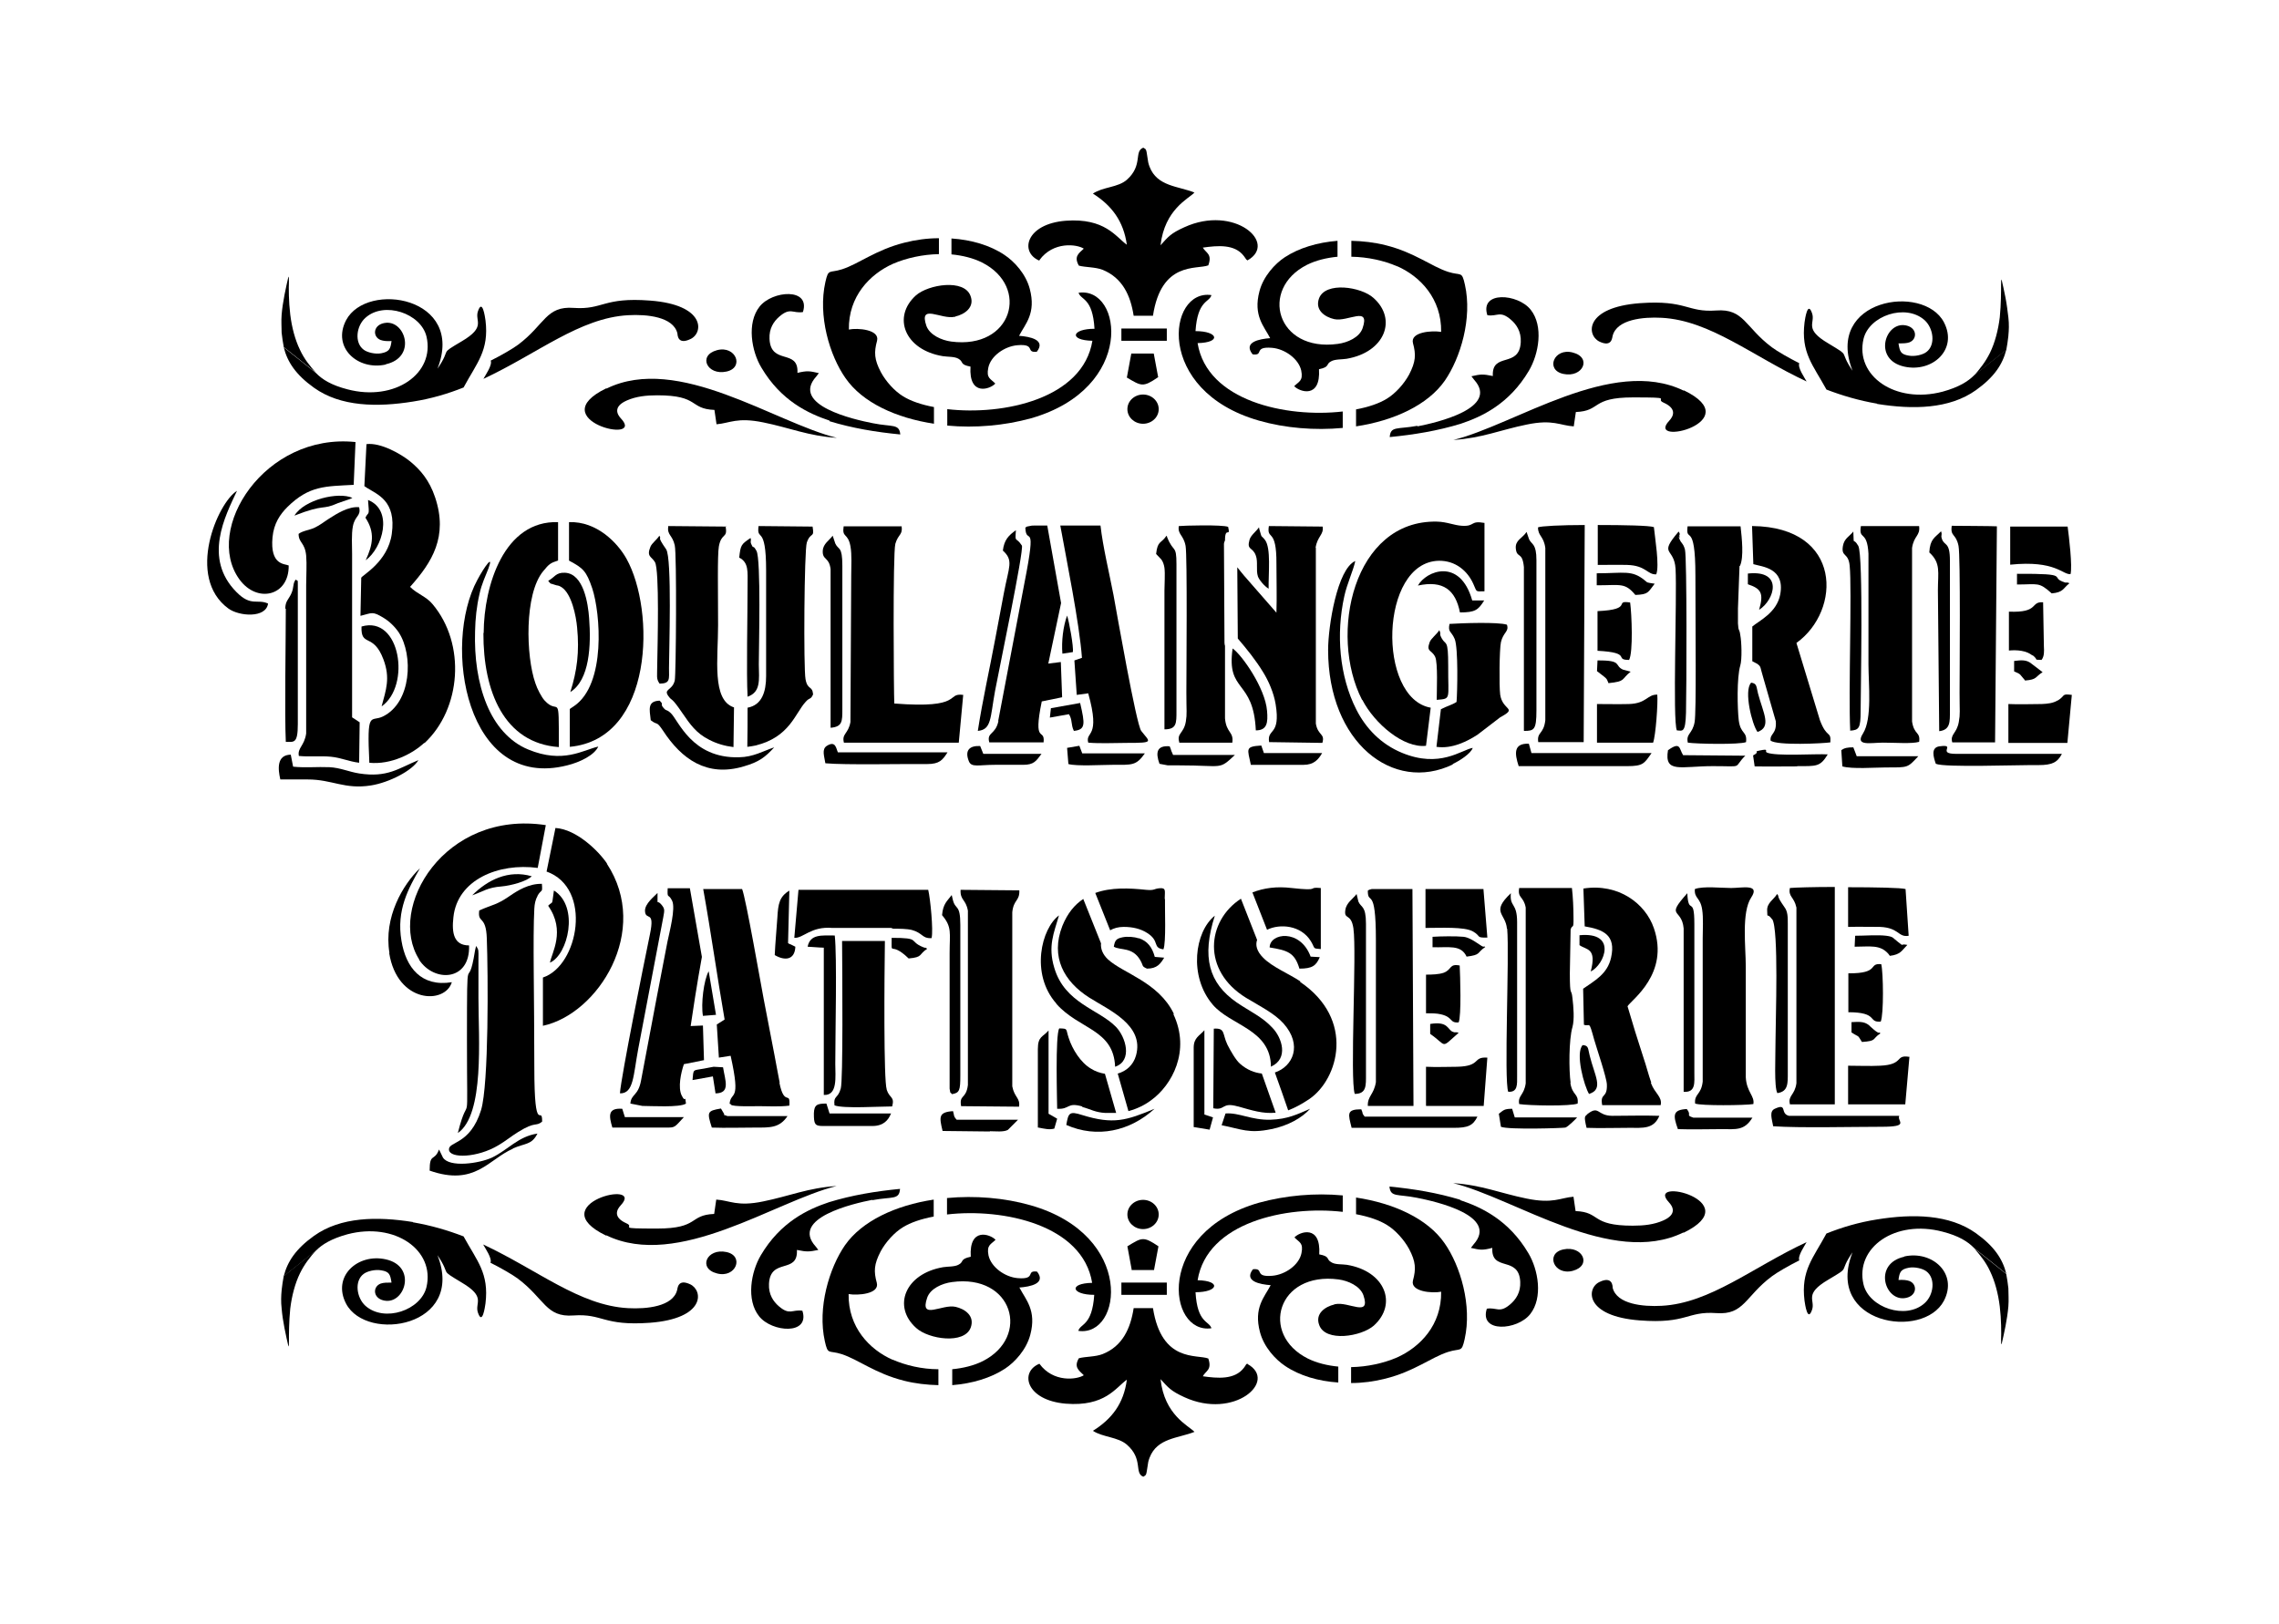 <?xml version="1.0" encoding="iso-8859-1"?>
<!-- Generator: Adobe Illustrator 28.5.0, SVG Export Plug-In . SVG Version: 9.03 Build 54727)  -->
<svg version="1.1" id="Livello_1" xmlns="http://www.w3.org/2000/svg" xmlns:xlink="http://www.w3.org/1999/xlink" x="0px" y="0px"
	 viewBox="0 0 935.435 666.952" style="enable-background:new 0 0 935.435 666.952;" xml:space="preserve">
<g id="Capa_1">
	<path d="M521.888,463.594c6.751-1.393,12.537-4.608,15.858-8.358c-5.248,2.252-9.213,4.284-16.287,4.499
		c-7.82,0.215-12.857-3.001-18.43-2.571l0,0l-1.608,4.823c8.144,1.608,11.144,3.535,20.357,1.608L521.888,463.594L521.888,463.594z"
		/>
	<path d="M533.781,402.952c-4.823-3.215-11.57-5.892-15.324-9.751c-2.677-2.677-3.215-5.248-2.466-7.285l-6.641-16.927
		c-14.036,9.107-16.178,29.465,2.142,40.714c5.677,3.43,11.569,6.321,15.324,10.5c7.929,8.893,3.859,17.68-3.535,20.142
		c1.498,4.179,4.179,11.679,5.463,15.534l0,0c2.571-0.964,5.463-2.466,8.788-4.714c11.784-8.144,18.859-32.57-3.859-47.999v-0.215
		H533.781z"/>
	<path d="M542.034,364.594c-5.892-0.534,0.644,1.393-11.893,0c-6.107-0.749-11.464,0-16.073,1.822l6.001,15.324l0,0
		c5.248-2.571,13.93-1.928,18,4.714c1.928,3.215,0.534,2.891,4.07,3.215v-25.071l0,0h-0.105V364.594z"/>
	<path d="M497.246,121.164L497.246,121.164c-18-2.677-23.463,39.216,19.498,51.534c10.82,3.106,22.929,4.07,34.393,3.001v-6.751
		c-23.143,2.677-55.714-4.284-59.573-28.071c9.857-0.215,8.464-4.928-0.859-4.928C491.569,123.092,496.388,124.27,497.246,121.164
		L497.246,121.164L497.246,121.164z"/>
	<path d="M521.782,437.879L521.782,437.879c7.18-3.215,4.499-11.784,0.429-15.963c-4.179-4.499-9.213-6.641-14.68-10.391
		c-11.359-7.929-14.356-18.535-8.893-35.571c-8.249,6.536-10.82,24.856-0.859,36.535c7.395,8.678,23.787,10.071,23.892,25.5h0.105
		v-0.109H521.782z"/>
	<path d="M494.355,422.989c-1.928,2.252-4.394,3.001-4.394,7.18l0,0v32.57c0.105,0,6.536,1.073,6.536,1.073l1.393-5.038
		l-3.535-1.178v-34.502l0,0C494.355,423.094,494.355,422.989,494.355,422.989z"/>
	<path d="M508.176,454.276c5.677,1.608,10.286,3.106,15.429,2.571c-1.713-4.714-4.499-12.857-5.677-16.073
		c-3.001-0.32-6.107-1.498-8.998-4.07c-1.608-1.393-3.75-5.038-5.143-7.82c-2.142-4.499-0.749-6.856-5.572-6.536l0,0l-0.215,32.68
		c5.038,1.073,3.321-2.677,10.071-0.749h0.105V454.276z"/>
	<path d="M539.997,224.877c0.749-4.823,3.43-5.248,2.891-8.678l-22.07-0.215c-0.964,6.216,3.215,0.215,3.106,15.534
		c0,6.536,0.215,13.501,0,20.037l-13.287-15.214c-0.749-0.964-1.822-2.142-2.786-3.43l0.215,29.25l0,0
		c3.75,4.394,7.395,8.893,10.391,13.821c2.142,3.43,4.394,8.464,5.143,13.177c2.142,13.177-3.645,9.751-2.677,15.534l21.855,0.32
		c1.178-3.965-1.822-2.891-2.677-7.929v-72.207H539.997L539.997,224.877z"/>
	<path d="M521.248,389.021L521.248,389.021c7.285,1.178,10.181,2.142,12.108,8.678c5.248,0,6.856-1.178,8.358-4.714l-3.75-0.215
		c-4.284-11.569-16.822-9.751-16.822-3.75L521.248,389.021L521.248,389.021z"/>
	<path d="M519.211,221.666c-1.822-2.357-1.073-0.105-2.357-4.608c0-0.105,0-0.32-0.105-0.535c-1.178,1.713-3.321,3.215-3.855,5.038
		c-1.288,4.499,1.288,2.891,2.571,6.536c0.964,2.571,0,6.001,0.859,8.573c0.429,1.284,2.571,3.965,4.394,5.038l0,0
		C520.604,235.487,521.782,224.986,519.211,221.666L519.211,221.666L519.211,221.666z"/>
	<path d="M505.924,266.344c-2.571,18.215,8.573,12.323,9.537,33.534l0,0c4.608,0,5.038-3.106,4.608-8.034
		c-0.749-9.322-10.286-22.928-14.141-25.609l0,0L505.924,266.344z"/>
	<path d="M480.744,308.132c-0.215-0.644-0.32-0.964-0.644-1.713c-5.248-0.429-5.892,2.466-4.179,7.18l0,0l3.43,0.644h4.823
		c18.105,0,15.963,2.037,22.714-4.284h-25.395c0-0.105-0.749-1.713-0.749-1.713l0,0L480.744,308.132L480.744,308.132z"/>
	<path d="M518.782,309.201l-1.073-3.106c-6.751,0.429-5.677,1.284-4.284,7.929h21.645c4.284,0,6.107-2.252,7.609-4.823H518.782
		L518.782,309.201z"/>
	<path d="M365.782,457.167h-25.285l-1.288-4.07c-3.75,0-5.038,0.429-5.143,4.07c0,4.284,0.32,5.143,3.645,5.143h20.357
		c4.499,0,6.536-2.357,7.609-5.038h0.105C365.782,457.272,365.782,457.167,365.782,457.167z"/>
	<path d="M342.638,384.093c-5.463,0-10.071-0.644-11.144,4.608l0,0l6.641,0.429v60.427c5.787,0.32,4.714-7.5,4.714-12.752
		C342.853,423.843,343.602,393.095,342.638,384.093L342.638,384.093L342.638,384.093z"/>
	<path d="M227.352,365.668l-0.215,1.608c-0.644,4.714-0.215,2.571-2.142,4.608c7.285,10.391,1.393,19.393,0.749,23.358
		c7.395-3.215,12.108-22.929,1.713-29.57L227.352,365.668L227.352,365.668z"/>
	<path d="M483.959,304.916h21.855c0.644-4.608-2.466-3.859-3.001-9.966v-29.784c-0.105-0.32-0.215-0.749-0.215-1.284l-0.215-40.499
		c0-0.534,0.215-1.073,0.429-1.498l0,0c0-6.107,2.357-0.859,1.288-5.572c-2.357-0.964-18.535-0.534-20.252-0.32
		c-0.534,3.535,1.928,3.535,2.786,8.144c0.749,4.179,0.32,52.178,0.32,60.107s0.32,8.678-0.215,11.999
		c-0.859,5.038-3.859,4.714-2.677,8.573l0,0L483.959,304.916z"/>
	<polygon points="345.639,386.239 345.639,386.239 345.639,386.239 	"/>
	<path d="M224.995,371.774L224.995,371.774L224.995,371.774z"/>
	<path d="M388.815,167.985v6.751c11.464,1.073,23.463,0,34.393-3.001c42.966-12.323,37.499-54.215,19.499-51.534l0,0
		c0.964,3.106,5.787,1.928,6.536,14.785c-9.322,0-10.715,4.714-0.859,4.928C444.533,163.7,411.959,170.666,388.815,167.985
		L388.815,167.985L388.815,167.985z"/>
	<path d="M370.175,216.093h-23.892c-0.749,4.928,1.713,2.466,2.786,8.144c0.644,3.535,0.32,8.358,0.32,11.999l-0.32,60.217
		c-0.859,4.928-3.645,4.714-2.677,8.464h47.145c0,0.105,1.822-19.608,1.822-19.608c-7.285-0.964,0.429,5.787-28.286,3.535
		c-0.215-3.645-0.644-61.606,0.429-65.57c1.178-4.07,3.106-3.535,2.571-7.285l0,0L370.175,216.093z"/>
	<path d="M382.389,385.061c0.749-3.106-0.534-16.178-1.393-19.713h-53.252l-1.713,19.713l0,0c3.75,0.215,6.751-4.823,15.643-4.07
		h24.107c0.32,0.105,0.644,0.215,0.859,0.32c2.677,0,5.572,0,7.714,0.534c4.284,1.178,4.284,3.535,7.714,3.321h0.32V385.061z"/>
	<path d="M388.925,308.881h-45.003c-0.749-1.498-0.859-4.928-4.499-2.677c-2.252,1.393-1.073,4.284-0.644,7.18l0,0
		c8.358,0.749,30.963,0.215,41.787,0.32C385.604,313.7,386.888,312.092,388.925,308.881L388.925,308.881L388.925,308.881z"/>
	<path d="M363.959,447.31c-1.288-3.855-0.964-45.752-0.749-60.966h-17.571c0.105,14.57,0.429,57.107-0.535,60.537
		c-1.178,4.394-3.106,2.786-2.571,6.965c3.75,1.393,18.43,0.429,23.678,0.429c1.073-4.179-1.073-3.215-2.252-6.856l0,0
		C363.959,447.42,363.959,447.31,363.959,447.31z"/>
	<path d="M427.497,309.52h-23.892l-1.288-3.215c-4.179-0.215-6.536,1.608-4.608,6.321c1.073,2.571,4.07,1.393,10.606,1.393h11.569
		C424.387,314.024,425.245,312.521,427.497,309.52L427.497,309.52L427.497,309.52z"/>
	<path d="M474.423,227.448L474.423,227.448L474.423,227.448z"/>
	<path d="M478.817,219.949c-2.357,3.43-3.645,1.928-4.284,7.5l2.142,2.252c0.644,0.859,1.073,2.037,1.284,3.43
		c0.32,2.571,0,6.536,0,9.322v57.001c5.038,0,4.928-2.571,4.928-7.5v-60.326c0-8.249-1.178-4.394-3.855-11.144
		C479.031,220.378,479.031,220.163,478.817,219.949L478.817,219.949z"/>
	<rect x="460.282" y="134.88" width="18.644" height="5.038"/>
	<path d="M469.175,173.986c3.535,0,6.427-2.677,6.427-6.001s-2.891-6.001-6.427-6.001c-3.535,0-6.427,2.677-6.427,6.001
		C462.748,171.31,465.639,173.986,469.175,173.986z"/>
	<path d="M475.391,154.913l-1.822-9.751h-9.217l-1.822,9.857c5.892,3.43,6.536,4.179,12.752-0.105H475.391L475.391,154.913z"/>
	<polygon points="386.568,375.844 386.568,375.844 386.568,375.844 	"/>
	<path d="M438.532,313.7c3.43,0.964,13.716,0.32,17.895,0.32c8.358,0,9.857,0.429,13.501-4.714h-25.715
		c0-0.105-1.178-3.106-1.178-3.106l-5.038,0.859l0,0L438.532,313.7z"/>
	<path d="M389.779,446.986c0.534,2.571-0.215,0.749,0.964,2.252c3.106-0.535,3.43-1.498,3.43-7.714v-61.715
		c0-8.998-2.037-5.892-3.106-10.5l-0.429-1.822c-1.928,2.571-3.535,3.535-3.965,8.249c4.179,4.928,3.106,7.285,3.106,15.643V446.986
		z"/>
	<path d="M469.175,492.633c-3.535,0-6.427,2.677-6.427,6.001c0,3.325,2.891,6.001,6.427,6.001c3.535,0,6.427-2.677,6.427-6.001
		C475.601,495.31,472.71,492.633,469.175,492.633z"/>
	<path d="M249.207,354.628c-3.43-5.143-12.537-14.141-21.216-14.68l-3.645,17.895l0,0c18.964,6.751,13.177,38.677-1.498,43.5v19.823
		c22.609-4.823,44.359-39.001,26.249-66.538l0,0H249.207z"/>
	<path d="M464.461,521.454h9.213l1.822-9.751c-6.321-4.284-6.856-3.535-12.752,0l1.822,9.857h-0.105V521.454z"/>
	<path d="M433.603,412.164c9.427,10.606,23.463,10.391,24.107,25.82c7.285-2.466,4.394-12.213,0.32-16.393
		c-6.965-7.18-21.001-9.642-25.285-24.216c-2.677-8.893-0.215-14.141,1.928-21.535c-7.18,5.248-11.894,24.002-1.073,36.215l0,0
		L433.603,412.164z"/>
	<path d="M478.067,368.988c0-3.106,0.749-4.608-2.252-4.284c-2.252,0.215-1.822,0.964-5.358,0.644
		c-6.965-0.749-14.465-1.073-20.892,1.284l6.107,15.324l0,0c1.498-0.859,3.321-1.393,5.572-1.393c3.645,0,6.965,0.749,9.751,2.571
		c5.143,3.321,1.928,6.001,6.536,6.641c1.178-2.677,0.535-17.036,0.644-20.677h-0.105L478.067,368.988z"/>
	<path d="M426.209,462.954c2.786,0.534,4.394,0.964,6.536,0.429l1.178-4.07l-3.535-2.037v-34.178
		c-2.357,2.786-4.394,2.252-4.394,7.714l0,0v32.141L426.209,462.954L426.209,462.954z"/>
	<path d="M457.176,388.701L457.176,388.701L457.176,388.701z"/>
	<path d="M418.389,365.558l-24.107-0.215c-0.215,4.394,2.142,3.75,3.001,8.573v71.572c-0.749,6.001-3.645,3.75-2.786,8.678l0,0
		l23.787,0.215c0.534-3.645-1.928-3.75-2.786-8.358V374.56c0.535-5.358,3.106-4.499,2.891-9.107l0,0
		C418.389,365.453,418.389,365.558,418.389,365.558z"/>
	<rect x="460.282" y="526.596" width="18.644" height="5.038"/>
	<path d="M444.209,457.811c-5.358-1.713-5.677-0.859-6.536,4.07c12.643,5.572,26.144,2.571,36.215-6.641
		C462.319,460.058,456.961,461.775,444.209,457.811L444.209,457.811L444.209,457.811z"/>
	<path d="M444.209,454.486c3.535,0.964,5.358,2.252,9.537,2.466h4.394l-4.608-16.073c-1.928-0.32-3.965-0.964-5.787-2.142
		c-4.179-2.466-7.609-7.929-9.107-12.643c-1.288-3.75-0.105-3.75-3.855-3.855l0,0c-1.713,2.571-0.859,30.214-0.859,33
		c5.358,0.32,3.859-2.786,10.286-0.964L444.209,454.486L444.209,454.486z"/>
	<path d="M437.997,252.738c-1.608,4.394-2.357,10.606-1.928,15.643l4.284-0.644C440.783,265.806,438.746,254.771,437.997,252.738z"
		/>
	<path d="M440.783,300.093c4.823-0.534,4.608-2.677,2.571-11.464l-11.999,2.142l0,0l-0.429,3.855l7.82-1.393
		C440.245,295.485,439.495,297.522,440.783,300.093L440.783,300.093L440.783,300.093z"/>
	<path d="M409.816,296.023c-1.178,5.787-4.928,4.499-3.75,8.788h22.285c0.644-6.321-4.499,1.393-0.749-16.822l8.358-1.713
		l-0.534-14.465l-5.143,0.644l5.248-24.856l0,0l-5.677-31.821h-5.358c-0.749,0-1.178,0-1.928,0.215c-1.393,0.32-0.749,0-1.713,0.644
		l0,0c0.32,7.929,4.928-4.179-0.32,22.499l-10.82,56.892L409.816,296.023L409.816,296.023z"/>
	<path d="M408.533,262.165c-2.357,12.643-5.248,25.395-7.18,37.928c5.677-0.534,5.038-5.248,7.07-16.393
		c1.822-9.642,11.784-57.216,11.035-59.678c-2.571-3.965-2.891-0.749-2.466-6.321c-2.891,2.037-4.823,3.859-5.358,8.358l0,0
		c4.499,4.07,2.466,6.536,0.429,17.356C410.89,249.737,409.711,255.949,408.533,262.165z"/>
	<path d="M467.352,385.271c-1.822-0.644-4.608-0.859-6.641-0.429c-2.571,0.534-3.106,1.288-3.535,3.859
		c2.786,1.608,7.609,0,10.82,5.463c1.498,2.571,0.429,2.466,2.786,3.535c4.179,0,5.572-2.037,7.07-4.499l-3.855-0.32
		c-1.073-3.965-3.001-6.536-6.641-7.714l0,0v0.105H467.352z"/>
	<path d="M710.568,364.594c-3.965,0-11.569-0.859-14.894,0.429l0,0c-0.32,3.965,2.252,3.321,3.001,8.464
		c0.534,3.321,0.215,8.358,0.215,11.894v58.714c-0.644,5.572-3.535,4.928-3.106,8.998c2.466,0.964,20.357,0.749,23.892,0.215
		c0.644-3.321-2.786-4.928-3.106-11.035v-45.428c0-8.144-1.822-22.285,2.252-28.391
		C722.571,362.772,715.071,364.594,710.568,364.594L710.568,364.594L710.568,364.594z"/>
	<path d="M442.601,546.419L442.601,546.419c18,2.677,23.463-39.216-19.499-51.534c-10.82-3.106-22.929-4.07-34.393-3.001v6.751
		c23.143-2.677,55.714,4.284,59.573,28.071c-9.857,0.215-8.464,4.928,0.859,4.928C448.283,544.487,443.46,543.309,442.601,546.419
		L442.601,546.419L442.601,546.419z"/>
	<path d="M380.566,389.56c-1.178-0.964,0,0-1.608-0.644c-6.321-2.571-0.749-3.859-12.963-3.859c0,8.249-0.859,0.859,6.965,8.464l0,0
		C378.959,392.986,376.922,391.917,380.566,389.56L380.566,389.56L380.566,389.56z"/>
	<path d="M248.887,507.203c29.464,14.25,69.215-14.036,94.5-20.252c-11.679,0.749-19.499,4.179-30.108,6.321
		c-10.82,2.252-13.716-0.429-19.284-0.749l-0.859,5.892c-10.5,0.429-6.001,6.001-23.463,6.001s-8.678-0.429-12.537-2.142
		c-5.787-2.571-3.855-5.787-2.357-7.395c10.286-10.93-32.785-0.534-6.001,12.428l0,0L248.887,507.203z"/>
	<path d="M551.142,497.561v-6.751c-11.464-1.073-23.463,0-34.393,3.001c-42.966,12.323-37.499,54.215-19.499,51.534l0,0
		c-0.964-3.106-5.787-1.928-6.536-14.785c9.322,0,10.715-4.714,0.859-4.928C495.424,501.846,527.998,494.88,551.142,497.561
		L551.142,497.561L551.142,497.561z"/>
	<path d="M596.784,463.059c5.677,0,7.82-0.859,9.642-4.608H560.14c-1.393-1.713-0.429-0.964-1.393-3.001
		c-6.216,0-5.358,1.928-3.964,7.609H596.784L596.784,463.059z"/>
	<path d="M406.281,464.452c2.357,0,5.572,0.429,7.395-0.534l4.179-4.179h-25.18c-1.393-1.498-0.964-1.822-1.498-3.535
		c-6.001,0.429-5.677,2.357-4.284,8.144l0,0l19.284,0.215h0.105V464.452z"/>
	<path d="M149.993,212.558c3.965,6.001,3.106,11.035,0.105,17.466c6.965-5.038,11.464-20.572,0.964-24.751
		C151.706,212.449,151.277,209.772,149.993,212.558L149.993,212.558z"/>
	<path d="M159.745,391.273c3.321,20.786,22.929,21.216,25.715,11.999l0,0c-12.537,2.037-18.859-6.001-20.677-17.036
		c-2.142-12.537,2.891-21.535,7.609-29.784c-6.965,6.641-14.999,20.142-12.537,34.822H159.745L159.745,391.273z"/>
	<path d="M174.206,305.131c15.109-14.036,17.142-40.714,3.321-57.107c-2.677-3.215-6.216-4.07-9.213-7.07
		c9.107-10.181,15.643-20.677,10.286-36.75c-2.357-7.07-6.107-11.359-10.286-14.785c-3.535-2.891-11.999-7.82-17.895-7.07
		L149.56,199.6l0,0l0.964,0.644c4.284,2.786,12.213,5.248,10.286,18.964c-1.608,11.464-12.108,16.927-12.537,18l-0.32,15.643
		c4.823-1.178,4.823-2.037,9.537,0.859c2.357,1.393,4.714,3.75,6.216,6.001c6.001,9.213,5.248,28.821-6.641,34.502
		c-4.928,2.357-6.536-3.106-5.463,18.964c8.998,0.859,17.786-3.75,22.499-8.144h0.105V305.131z"/>
	<path d="M148.386,257.237c-0.32,8.678,4.823,2.357,8.998,13.501c2.891,7.714,1.073,12.428-0.749,19.284
		C168.743,281.558,164.349,252.523,148.386,257.237z"/>
	<polygon points="196.709,373.807 196.709,373.807 196.709,373.807 	"/>
	<path d="M220.601,367.81c1.713-3.001,2.142-0.859,1.822-4.928c-5.358-0.105-9.857,2.677-13.287,5.038
		c-5.463,3.75-6.641,3.321-12.428,5.892c-0.749,5.572,2.786,1.713,3.106,11.464c0.535,14.356,0.859,59.893-2.357,70.503
		c-4.499,14.465-13.501,12.752-13.177,16.287c0.32,3.645,11.679,3.321,20.252-1.822c3.106-1.822,5.038-3.535,8.144-5.463
		c7.395-4.608,7.18-2.037,9.857-4.284c0-7.5-3.215,7.07-3.215-22.394s-0.644-53.037,0-65.036c0.105-1.928,0.429-3.645,1.393-5.358
		l0,0L220.601,367.81z"/>
	<path d="M824.356,137.771c0.215-2.142,0.32-4.714,0-7.395c-0.32-2.677-0.644-5.358-1.178-8.144
		c-0.534-2.786-1.178-5.572-1.498-6.965c-0.215-0.964-0.32-0.429-0.32,1.393c0,2.786,0,8.249-0.534,13.606
		c-0.644,5.358-2.037,10.5-3.964,14.465c-1.928,3.965-4.179,6.641-6.536,9.427l13.177-10.5c0.32-1.822,0.644-3.645,0.859-5.787l0,0
		v-0.101H824.356z"/>
	<polygon points="824.571,266.988 824.571,266.988 824.571,266.988 	"/>
	<path d="M837.858,275.557l-4.074-3.106c-2.037-1.713-4.394-1.393-7.07-1.073v4.284l0,0c1.073,0.534,1.713,0.644,2.466,1.284
		l1.713,2.037c0,0,0.215,0.32,0.32,0.429c5.038-0.429,3.965-1.393,7.18-3.43c-0.215-0.105-0.429-0.534-0.534-0.32l0,0V275.557z"/>
	<path d="M810.321,153.949L810.321,153.949L810.321,153.949z"/>
	<path d="M834.322,269.021c2.786,2.252,0,1.713,3.645,1.928c1.178-1.498,1.073-3.645,0.964-5.572l-0.32-18.105
		c-5.463-0.32-1.393,4.394-14.036,3.859v15.963c3.321-0.32,7.18,0,9.642,2.037l0,0L834.322,269.021z"/>
	<path d="M849.856,235.807c0.859-3.215-0.644-15.643-1.178-19.608h-23.572v15.643c18.749-1.928,21.536,4.284,24.751,3.855l0,0
		V235.807z"/>
	<path d="M847.499,239.127c-6.856-2.142,3.43-3.645-19.608-3.535v4.394l0,0c8.678,0,8.893-1.178,14.25,3.645
		c4.823-0.429,4.608-2.037,7.285-4.179C847.929,238.807,848.358,239.451,847.499,239.127L847.499,239.127z"/>
	<path d="M210.53,471.523c5.143-2.252,7.714-1.393,10.071-6.107c-7.929,1.178-11.999,6.641-18.644,9.857
		c-5.358,2.466-17.466,4.179-20.142,0l-1.608-3.321l0,0c-1.928,5.143-3.855,1.178-3.855,8.678
		c18.644,6.536,24.107-4.608,34.178-8.998l0,0C210.53,471.632,210.53,471.523,210.53,471.523z"/>
	<path d="M791.891,226.809L791.891,226.809L791.891,226.809z"/>
	<path d="M801.323,304.807h17.571l0.749-88.713l0,0c0-0.105-18.535-0.215-18.535-0.215c-0.644,4.608,1.713,3.001,2.786,8.249
		c0.859,4.284,0.429,52.178,0.429,60.217c0,8.034,0.32,8.573-0.32,12.108C803.141,301.272,800.355,301.381,801.323,304.807
		L801.323,304.807L801.323,304.807z"/>
	<path d="M795.965,300.203c4.608-0.534,4.394-3.859,4.394-8.358v-61.715c0-8.034-2.357-5.787-3.321-8.998
		c-0.534-1.608,0.32-1.284-0.32-3.001c-2.571,2.677-4.499,3.106-4.823,8.678c4.823,4.394,3.535,8.144,3.535,15.534L795.965,300.203
		L795.965,300.203L795.965,300.203z"/>
	<polygon points="823.498,143.558 823.498,143.558 823.498,143.558 	"/>
	<path d="M770.465,165.843c14.68,2.357,29.679,2.142,40.609-5.677c7.5-5.358,10.93-10.606,12.428-16.607l-13.177,10.5
		c-2.571,2.571-6.321,4.928-12.963,6.751c-19.499,5.143-36-6.536-32.465-21.645c2.252-9.537,17.251-14.68,25.071-7.714
		c3.645,3.321,4.608,10.181,0.749,13.072c-1.498,1.178-4.823,1.928-7.18,1.498c-3.43-0.534-3.75-1.713-4.284-5.038
		c1.822,0,3.321,0,4.499-0.429c3.535-1.393,3.106-6.641-2.357-7.07c-7.929-0.535-12.323,14.25,0.215,17.036
		c11.464,2.571,22.179-6.965,16.287-18.215c-8.464-16.073-49.072-9.537-37.499,19.928c-6.001-8.893-0.215-5.358-9.966-11.25
		c-10.181-6.001-5.248-8.249-6.641-12.323c-1.822-5.358-2.891,2.252-3.106,3.75c-1.498,12.428,3.43,17.356,9.002,27.537
		c6.427,2.466,13.287,4.499,20.786,5.787l0,0L770.465,165.843z"/>
	<path d="M254.565,448.918L254.565,448.918c5.572,0,5.358-7.395,7.395-18.215l10.286-54.106c0.534-2.891,0.644-3.43-0.644-5.038
		c-2.252-2.786-1.608,1.288-1.713-4.928c-1.284,1.393-5.248,4.394-5.143,7.395c0.215,4.284,4.179-0.749,2.037,9.537
		c-2.677,12.963-11.679,57.645-12.323,65.25h0.105V448.918z"/>
	<polygon points="284.244,443.561 284.244,443.561 284.244,443.561 	"/>
	<path d="M292.064,462.954L292.064,462.954c5.892,0.215,11.999,0,18,0s9.857,0.215,13.177-4.714H298.6
		c-2.891-1.073-0.644,0-1.608-1.288l-1.069-1.822c-5.677,0.964-5.787,1.393-3.75,7.82l0,0L292.064,462.954z"/>
	<path d="M293.566,448.918c6.427,0,4.07-5.248,3.215-10.715l-3.855-0.215c-1.393,0.215-2.677,0.535-3.965,0.749
		c-4.714,0.859-4.284,0-4.714,4.714l8.358-1.498l1.073,6.856l0,0L293.566,448.918z"/>
	<path d="M320.03,444.524c-0.749-3.75-1.393-7.5-2.142-11.359c-1.498-7.714-2.891-15.109-4.394-22.823
		c-1.284-6.751-7.395-41.787-8.893-45.323h-15.963c3.215,17.895,5.677,35.681,8.788,53.571l0,0l-3.215,2.037l0.859,13.606
		l4.823-0.749c4.394,19.713,0.105,14.141-0.429,19.713c0.215,0,0.429,0,0.534,0.32c0.429,0.964,10.286,0.644,11.25,0.644
		c4.179,0,8.573,0.32,12.752-0.215c0.429-6.427-2.037,0.644-4.07-9.322l0,0L320.03,444.524z"/>
	<path d="M275.246,292.703c-1.928-1.713-1.498-0.534-2.786-1.928c-1.822-2.037,0.32-1.178-1.713-3.106
		c-5.038,0.215-4.179,3.43-3.645,8.034l0,0c3.001,2.357,2.142,0,5.038,4.284c7.609,11.679,18,19.179,33.109,14.68
		c6.321-1.822,8.788-3.75,12.537-7.82c-4.608,1.498-8.464,3.965-14.465,4.07C283.815,311.452,278.457,295.594,275.246,292.703
		L275.246,292.703L275.246,292.703z"/>
	<path d="M293.886,416.668l-3.001-17.895c-2.037,3.645-3.215,13.501-2.357,18.32l0,0L293.886,416.668z"/>
	<path d="M326.461,388.701l-1.928-0.964c-0.105,0-0.32-0.105-0.534-0.215c-0.215,0-0.32-0.215-0.534-0.32l0.534-21.535
		c-4.07,2.466-4.608,5.358-4.928,11.144c-0.32,5.038-0.859,10.286-1.073,15.324l0,0
		C322.172,394.593,326.246,394.164,326.461,388.701L326.461,388.701L326.461,388.701z"/>
	<path d="M198.422,259.914c-0.105,23.787,8.358,45.213,30.963,46.821l0,0c0-24.002,0.105-12.537-5.892-19.179
		c-1.178-1.284-3.001-4.714-3.75-7.07c-3.859-10.93-4.608-36.535,3.215-45.966c2.466-3.001,2.891-3.321,6.107-4.394v-15.749
		c-22.07-0.749-30.428,25.82-30.538,45.537l0,0H198.422z"/>
	<path d="M225.1,238.593L225.1,238.593c1.393,1.608,0.32,0.644,2.571,1.498c1.393,0.534,1.178,0,2.786,0.964
		c4.179,2.677,6.001,11.784,6.427,16.607c0.964,9.966,0,17.68-2.786,26.464c7.929-4.928,8.573-19.179,7.714-30.323
		c-0.429-6.001-2.252-18.215-9.857-18.644c-3.855-0.215-4.284,1.928-6.965,3.321h0.105v0.114H225.1z"/>
	<path d="M233.673,230.234L233.673,230.234c5.572,3.001,6.965,4.07,9.427,11.359c3.321,10.071,5.787,39.321-7.5,48.323l-1.288,0.859
		c0,0-0.32,0.215-0.429,0.32v15.534c34.502-3.215,35.142-56.038,23.248-77.249c-3.645-6.536-12.213-15.429-23.572-14.999v15.749l0,0
		L233.673,230.234z"/>
	<path d="M318.102,392.131L318.102,392.131L318.102,392.131z"/>
	<path d="M308.031,220.912c-3.75,2.571-4.07,2.786-4.608,8.034l0,0c3.965,2.037,3.43,5.787,3.43,11.359
		c0,11.999-0.534,36.32,0,45.752c5.463-1.928,4.714-6.856,4.608-13.287c0-6.427,0.964-43.18-0.964-46.606
		c-1.608-2.891-1.073-0.429-2.037-2.571c-0.749-1.498,0.105-1.393-0.429-2.786l0,0V220.912z"/>
	<path d="M298.174,216.199l-23.892-0.215c-0.534,3.859,1.713,3.535,2.677,7.929c0.859,3.535,0.534,53.252,0,55.499
		c-1.073,4.394-5.143,3.321-2.252,6.856c1.073,1.393,0.964,0,5.248,6.321c3.321,4.823,5.787,8.464,11.144,11.144
		c3.106,1.608,6.427,2.571,9.966,3.001l0.215-16.073v-0.215l0,0c-9.213-3.001-6.536-20.037-6.536-33.749
		c0-13.716-0.32-28.606,0.32-32.356c1.073-5.787,3.645-3.106,2.786-8.034h0.32L298.174,216.199z"/>
	<path d="M248.887,159.412L248.887,159.412c-26.678,12.963,16.287,23.358,6.001,12.428c-1.498-1.608-3.43-4.823,2.357-7.395
		c3.855-1.713,8.034-2.142,12.537-2.142c17.466,0,12.963,5.572,23.463,6.001l0.859,5.892c5.463-0.429,8.358-3.001,19.284-0.749
		c10.606,2.142,18.43,5.572,30.108,6.321c-25.395-6.216-65.145-34.607-94.5-20.252h-0.105L248.887,159.412z"/>
	<polygon points="258.959,453.097 258.959,453.097 258.959,453.097 	"/>
	<path d="M333.422,216.199l-22.07-0.215c-0.859,6.751,3.106-1.178,3.106,18.215v43.395c0,6.427-1.713,11.894-7.609,12.963
		c0,2.786,0,12.857-0.105,16.073c1.073-0.105,2.252-0.32,3.321-0.534c14.141-3.43,16.287-13.287,20.677-18
		c1.713-1.928,1.928-0.644,3.001-3.001l0,0c-0.32-3.75-2.252-1.608-3.106-6.216c-0.859-4.499-0.534-53.142,0.534-56.143
		c1.608-4.608,3.215-1.498,2.357-6.536l0,0H333.422z"/>
	<path d="M337.71,226.055c-0.215,4.07,2.571,2.466,3.215,7.609v65.145l0,0c4.823-0.429,4.823-2.571,4.823-7.609v-58.929
		c0-8.249-1.608-6.321-2.891-9.107l-1.073-3.215c-1.393,1.928-3.965,3.321-4.07,6.216l0,0v-0.109H337.71z"/>
	<path d="M218.244,359.771c-9.537-2.786-18.105,1.498-24.427,7.82c4.394-1.498,6.216-3.215,12.108-3.645
		c3.645-0.32,10.391-2.037,12.428-4.284h-0.105v0.109H218.244z"/>
	<path d="M187.921,465.201L187.921,465.201c11.035-7.609,8.464-38.892,8.464-55.394V393.52c0-3.215,0.215-3.43-0.964-5.143
		l-0.429,1.822c-3.106,19.608-3.321-5.143-3.321,36.535S192.745,446.023,187.921,465.201L187.921,465.201z"/>
	<path d="M171.958,393.954c6.107,9.537,21.106,8.998,20.572-5.787l0,0c-6.216,0-7.18-5.038-6.427-11.569
		c1.608-15.429,18.535-22.394,34.607-20.252l3.321-17.571c-41.678-6.321-65.36,34.073-51.964,55.179H171.958L171.958,393.954z"/>
	<path d="M270.638,219.949c-1.073,1.713-3.001,3.001-3.645,4.499c-1.713,4.179,0.429,3.965,1.822,6.321
		c1.928,3.106,1.073,34.607,0.964,41.463c0,5.677-0.534,6.321,0.964,8.464c4.499-0.105,3.855-1.822,3.855-6.427
		c0-6.641,1.288-45.213-1.178-48.753C269.244,219.523,271.816,221.771,270.638,219.949L270.638,219.949L270.638,219.949z"/>
	<path d="M270.743,280.595L270.743,280.595L270.743,280.595z"/>
	<path d="M195.956,238.058c-14.465,26.573-4.823,86.786,36.859,76.18c5.248-1.284,11.144-4.179,12.752-7.714l0,0
		c-6.216,1.393-14.465,7.18-28.821,1.178c-7.82-3.215-13.501-10.071-16.927-18.32c-3.75-8.998-5.143-19.608-4.823-30.108
		c0.105-5.248,0.644-10.391,1.822-15.429c0.859-4.07,2.466-7.285,3.645-10.391C202.816,227.128,198.742,232.806,195.956,238.058
		L195.956,238.058z"/>
	<path d="M288.958,435.307l-0.429-14.25l-5.038,0.215c0.535-3.855,2.677-17.895,4.608-28.391l-4.928-28.181h-9.107
		c-0.215,4.714,0.215,1.822,1.822,5.143c1.498,3.106-1.073,12.643-1.928,16.822c-1.498,7.609-2.891,15.214-4.394,22.823
		l-6.427,34.073c-1.178,6.536-4.07,5.463-4.394,9.537l4.928,0.964c3.321,0,15.534,0.749,17.895-0.964
		c-0.535-4.284,0,0.215-1.713-3.215c-1.713-3.321-0.32-9.537,0.859-12.963l8.034-1.608h0.21V435.307z"/>
	<path d="M251.349,462.954h22.07c3.75,0,3.321,0,7.285-4.284h-24.216l-1.073-3.43C249.317,454.81,249.956,458.24,251.349,462.954
		L251.349,462.954z"/>
	<path d="M451.709,215.769h-16.502c2.466,13.716,7.82,39.856,8.893,54.321l0,0l-3.106,1.073l0.964,14.141l4.714-0.644
		c5.248,18.749-1.288,15.324,0,20.252c4.823,0.429,10.82,0.105,15.749,0.105c11.679,0,9.537-0.32,6.001-4.928
		c-2.037-2.677-10.071-48.643-11.359-55.714C455.354,235.487,452.673,224.452,451.709,215.769L451.709,215.769z"/>
	<path d="M116.455,142.485L116.455,142.485L116.455,142.485z"/>
	<path d="M158.352,149.555c12.537-2.786,8.249-17.571,0.215-17.036c-5.463,0.429-5.892,5.677-2.357,7.07
		c1.178,0.429,2.677,0.535,4.499,0.429c-0.429,3.215-0.859,4.394-4.284,5.038c-2.357,0.429-5.677-0.32-7.18-1.498
		c-3.855-2.891-3.001-9.751,0.749-13.072c7.714-6.965,22.823-1.822,25.071,7.714c3.535,15.109-12.963,26.788-32.465,21.645
		c-6.641-1.713-10.391-4.07-12.963-6.751l-13.177-10.501c1.498,6.001,4.928,11.25,12.428,16.607
		c10.93,7.82,25.929,8.034,40.609,5.677c7.5-1.178,14.356-3.215,20.786-5.787c5.463-10.181,10.5-15.109,8.998-27.537
		c-0.215-1.498-1.288-9.107-3.106-3.75c-1.393,4.07,3.535,6.321-6.641,12.323c-9.751,5.787-3.859,2.357-9.966,11.25
		c11.569-29.465-28.93-36.106-37.499-19.928c-5.892,11.25,4.823,20.786,16.287,18.215l0,0L158.352,149.555z"/>
	<path d="M198.422,155.557L198.422,155.557c22.285-10.391,39.536-25.071,59.464-26.144c7.714-0.429,18.43,0.644,20.142,7.395
		c0.105,0.535,0,5.038,5.463,2.357c5.358-2.571,6.001-14.036-16.607-15.749c-19.393-1.498-19.284,3.855-31.392,3.001
		c-11.464-0.859-11.784,6.856-22.823,15.109c-2.142,1.608-6.965,4.394-11.25,6.536C202.172,149.879,199.28,153.949,198.422,155.557z
		"/>
	<path d="M340.387,172.913c9.427,2.891,19.179,4.499,29.145,5.463l0,0c-0.429-4.499-3.215-3.001-11.25-4.608
		c-7.714-1.498-33.858-7.395-23.248-19.179l1.073-1.393c-3.75-0.859-4.714-1.073-8.788-0.105c0.534-10.071-10.93-3.001-11.464-13.93
		c-0.215-4.284,1.713-7.18,4.07-9.213c4.499-3.855,5.463-1.178,9.642-1.822c3.215-10.071-12.537-8.893-17.786-2.252
		c-5.358,6.751-3.321,18.32,0.749,25.071c8.034,13.606,19.284,18.859,27.966,21.75v0.215h-0.109V172.913z"/>
	<path d="M383.353,174.091v-6.965l0,0c-5.143-0.964-9.537-2.466-12.643-4.394c-3.535-2.142-7.07-6.107-9.107-9.857
		c-2.786-5.248-2.891-8.249-1.608-12.963c1.178-4.608-7.929-5.358-11.569-4.608c-0.215-13.606,8.573-22.714,18.105-26.998
		c5.463-2.357,12.213-3.855,18.859-3.965v-6.536c-4.714,0-9.537,0.644-14.141,1.822c-11.894,3.001-18.644,8.678-25.609,10.93
		c-5.358,1.713-5.572-0.429-6.856,5.248c-3.106,13.821,1.713,30.108,8.249,39.431c6.965,10.071,20.786,16.393,36.43,18.749h-0.105
		L383.353,174.091z"/>
	<path d="M298.174,152.556c7.5-1.608,3.859-10.82-3.855-8.788C286.281,145.915,290.245,154.269,298.174,152.556z"/>
	<path d="M147.527,208.27c-4.394-0.534-9.537,2.786-12.537,4.714c-2.037,1.288-3.535,2.571-5.787,3.645
		c-1.928,0.964-5.038,1.284-6.641,2.571l0,0c0,3.75,2.571,3.43,3.106,8.893c0.32,3.645,0,8.358,0,12.108v60.966
		c-0.749,5.143-3.645,5.892-3.001,9.213c4.394,0.429,8.788-0.105,13.177,0.32c4.284,0.429,7.18,1.928,11.569,2.466l0.215-16.607
		l-3.106-2.037v-67.073c0-3.43-0.32-8.034,0.32-11.359c0.859-4.499,3.43-4.07,2.571-7.82l0,0L147.527,208.27z"/>
	<path d="M116.455,142.485l13.177,10.501c-2.357-2.677-4.714-5.463-6.536-9.427c-1.928-3.965-3.321-9.107-3.965-14.465
		c-0.644-5.358-0.644-10.82-0.534-13.606c0-1.822,0-2.357-0.32-1.393c-0.32,1.393-0.964,4.179-1.498,6.965
		c-0.534,2.786-0.964,5.572-1.178,8.144c-0.215,2.677,0,5.143,0,7.395c0.215,2.142,0.535,3.965,0.859,5.787h-0.105L116.455,142.485z
		"/>
	<path d="M117.314,249.842c0,12.857-0.535,43.93,0,54.75c3.321,0,4.928,0.859,4.928-7.285v-56.892c0-2.891,0-1.608-0.859-2.466
		c-1.393,1.822-0.535,3.106-1.928,6.001c-1.073,2.252-2.357,2.891-2.357,6.001h0.105L117.314,249.842z"/>
	<path d="M110.134,247.81L110.134,247.81L110.134,247.81z"/>
	<path d="M98.244,237.844c7.285,10.071,20.466,6.856,20.252-5.677c-1.608-0.749-7.714,0-6.641-11.569
		c0.534-5.677,3.106-9.427,6.107-12.428c8.998-8.893,15.749-8.464,27.213-9.107l0.749-17.571
		C108.53,177.627,83.455,217.377,98.244,237.844L98.244,237.844z"/>
	<path d="M143.777,204.844c0,0,0.32-0.215,0.429-0.215c0,0,0.32-0.105,0.429-0.215c-5.677-2.571-19.713,0.644-23.787,7.285l0,0
		c12.857-5.038,11.035-2.037,17.895-5.143L143.777,204.844L143.777,204.844z"/>
	<polygon points="129.527,152.985 129.527,152.985 129.527,152.985 	"/>
	<path d="M581.675,174.841c-8.144,1.498-10.93,0-11.25,4.608l0,0c9.966-0.964,19.713-2.571,29.145-5.463
		c8.678-2.891,19.928-8.144,27.966-21.75c4.07-6.856,6.107-18.32,0.749-25.071c-5.248-6.641-21.001-7.82-17.786,2.252
		c4.179,0.644,5.143-2.037,9.642,1.822c2.252,1.928,4.284,4.823,4.07,9.213c-0.534,10.93-11.999,3.855-11.464,13.931
		c-4.179-0.859-5.038-0.749-8.788,0.105l1.073,1.393c10.606,11.679-15.534,17.68-23.248,19.179v-0.215L581.675,174.841z"/>
	<path d="M641.677,153.52c8.034,1.713,11.894-6.751,3.855-8.788C637.818,142.699,634.177,151.912,641.677,153.52z"/>
	<path d="M656.462,140.233c5.358,2.571,5.248-1.928,5.463-2.357c1.713-6.751,12.537-7.82,20.142-7.395
		c19.928,1.073,37.179,15.749,59.464,26.144l0,0c-0.859-1.608-3.75-5.677-3.001-7.5c-4.284-2.142-9.107-4.928-11.25-6.536
		c-11.035-8.249-11.464-15.963-22.823-15.109c-12.108,0.859-11.999-4.394-31.392-3.001
		C650.461,126.197,651.104,137.557,656.462,140.233z"/>
	<path d="M97.276,201.523c-7.929,4.823-21.106,35.466-3.535,48.323c4.394,3.215,15.429,4.07,16.287-2.037
		c-4.394-2.037-6.965,1.393-12.963-4.714C83.35,229.271,92.348,212.02,97.276,201.523L97.276,201.523L97.276,201.523z"/>
	<path d="M573.426,109.27c9.537,4.179,18.32,13.392,18.105,26.998c-3.75-0.644-12.752,0-11.57,4.608
		c1.288,4.714,1.178,7.609-1.608,12.963c-2.037,3.75-5.572,7.714-9.107,9.857c-3.106,1.928-7.5,3.43-12.643,4.394l0,0v6.965
		c15.643-2.357,29.464-8.788,36.43-18.749c6.427-9.322,11.359-25.609,8.249-39.431c-1.288-5.787-1.498-3.535-6.856-5.248
		c-6.965-2.252-13.716-7.929-25.609-10.93c-4.608-1.178-9.427-1.713-14.141-1.822v6.536c6.751,0.105,13.501,1.608,18.859,3.965l0,0
		L573.426,109.27z"/>
	<path d="M787.712,304.702c0.644-4.394-2.037-2.786-2.891-8.464v-71.252c0.749-5.143,3.43-4.928,2.891-8.998H763.82
		c-0.964,6.107,2.571,1.393,3.106,11.359v45.424c0,8.144,1.608,22.285-2.252,28.391c-3.43,5.358,3.215,3.75,8.249,3.75
		c5.038,0,11.784,0.534,14.785-0.32l0,0L787.712,304.702z"/>
	<path d="M759.321,299.988c3.75-0.215,4.394-0.964,4.394-8.144s1.178-63.857-0.964-67.717c-2.357-4.07-1.713,0.859-2.037-5.892
		c-1.608,2.037-3.75,2.786-4.284,6.001c-0.749,4.608,2.252,2.466,2.786,8.034c0.964,9.751-0.534,51.964,0.215,67.607l0,0
		L759.321,299.988z"/>
	<path d="M448.603,79.162L448.603,79.162L448.603,79.162z"/>
	<path d="M390.747,104.447L390.747,104.447L390.747,104.447z"/>
	<path d="M426.638,106.804c5.677-7.82,15.429-6.536,18.215-4.714c-2.252,2.037-4.07,3.321-2.037,6.965
		c2.677,0.749,6.641,0.534,9.751,1.713c8.144,3.321,11.464,10.5,12.752,18.859h7.929c3.43-22.499,18-18.859,22.714-20.677
		c1.713-4.714-0.964-5.038-2.252-7.285c6.107-0.859,13.072-1.498,16.822,3.43l0.534,0.749c0.749,0.964,0,0.32,0.964,1.073
		c12.643-7.07-5.358-23.038-25.929-13.606c-5.677,2.571-6.536,3.855-9.751,7.395c1.713-14.785,11.464-19.073,13.93-21.645
		c-6.641-2.677-15.324-2.466-18.43-10.606c-0.534-1.393-0.644-2.142-0.859-3.75c-0.535-3.535-0.429-3.321-1.713-4.07
		c-3.965,1.498,0,7.18-6.751,13.177c-3.645,3.215-9.857,2.891-13.931,5.677c7.609,4.823,12.537,11.144,13.931,21.001
		c-4.608-3.321-8.998-11.035-25.071-9.857c-16.393,1.284-19.073,12.963-10.82,16.393
		C426.638,107.019,426.638,106.804,426.638,106.804z"/>
	<path d="M392.136,129.947c3.75-0.859,8.034-3.75,6.216-8.464c-2.571-7.07-17.251-4.714-22.394-0.215
		c-9.857,8.893-4.608,22.394,11.035,24.965c2.037,0.32,4.823,0.105,6.427,1.073c2.252,1.284,0.32,2.357,4.928,3.215
		c-0.749,12.323,8.034,9.322,10.181,6.965c-1.928-2.037-3.75-2.142-2.891-6.427c0.964-4.928,6.751-8.893,11.999-9.322
		c7.714-0.644,3.106,3.215,7.929,2.677c3.859-4.928-2.891-6.216-7.285-6.536c2.571-4.928,7.07-9.213,4.394-19.284
		c-1.608-6.107-6.321-11.25-10.391-13.931c-5.892-3.965-13.606-6.216-21.75-6.751v6.536c4.499,0.429,8.893,1.498,12.537,3.321
		c19.823,9.966,12.428,35.786-12.643,32.465c-3.965-0.535-8.788-2.677-10.181-6.427c-3.215-9.427,6.107-2.466,11.679-3.75h0.215
		L392.136,129.947z"/>
	<polygon points="549.105,105.411 549.105,105.411 549.105,105.411 	"/>
	<path d="M514.173,145.486c4.823,0.644,0.105-3.321,7.929-2.677c5.248,0.429,10.93,4.499,11.999,9.322
		c0.859,4.284-0.964,4.499-2.891,6.427c2.252,2.357,10.93,5.248,10.181-6.965c4.608-0.964,2.677-2.037,4.928-3.215
		c1.608-0.964,4.499-0.749,6.427-1.073c15.643-2.677,20.892-16.178,11.035-24.965c-5.038-4.608-19.823-6.856-22.394,0.215
		c-1.713,4.823,2.466,7.609,6.216,8.464c5.572,1.284,14.894-5.677,11.679,3.75c-1.288,3.75-6.107,5.892-10.181,6.427
		c-25.071,3.43-32.356-22.499-12.643-32.465c3.645-1.822,8.034-2.891,12.537-3.321v-6.536c-8.144,0.644-15.749,2.891-21.645,6.751
		c-4.07,2.677-8.788,7.82-10.391,13.931c-2.677,10.071,1.928,14.465,4.394,19.284c-4.394,0.32-11.144,1.608-7.285,6.536l0,0
		L514.173,145.486z"/>
	<path d="M599.461,492.633c-9.427-2.891-19.179-4.499-29.145-5.463l0,0c0.429,4.499,3.215,3.001,11.25,4.608
		c7.714,1.498,33.858,7.395,23.248,19.179l-1.073,1.393c3.75,0.859,4.714,1.073,8.788,0c-0.534,10.071,10.93,3.001,11.464,13.93
		c0.215,4.284-1.713,7.18-4.07,9.213c-4.499,3.855-5.463,1.178-9.642,1.822c-3.215,10.071,12.537,8.893,17.786,2.252
		c5.358-6.751,3.321-18.32-0.749-25.071c-8.034-13.606-19.284-18.859-27.966-21.75v-0.215L599.461,492.633z"/>
	<path d="M641.677,512.99c-7.5,1.608-3.855,10.82,3.855,8.788C653.571,519.631,649.606,511.273,641.677,512.99z"/>
	<polygon points="549.105,561.094 549.105,561.094 549.105,561.094 	"/>
	<path d="M823.498,523.061L823.498,523.061L823.498,523.061z"/>
	<path d="M787.497,310.488h-25.395c0-0.105-1.393-3.645-1.393-3.645c-2.357,0-3.645,0.215-4.928,1.178l0,0l0.429,6.641
		c3.965,1.178,13.501,0.429,18,0.429c9.107,0,8.678,0.215,13.177-4.608l0,0L787.497,310.488z"/>
	<path d="M547.712,535.594c-3.75,0.859-8.034,3.75-6.216,8.464c2.571,7.07,17.251,4.714,22.394,0.215
		c9.857-8.893,4.608-22.394-11.035-24.965c-2.037-0.32-4.823,0-6.427-1.073c-2.252-1.288-0.32-2.357-4.928-3.215
		c0.749-12.323-8.034-9.322-10.181-6.965c1.928,2.037,3.75,2.142,2.891,6.427c-0.964,4.928-6.751,8.893-11.999,9.322
		c-7.714,0.644-3.106-3.215-7.929-2.677c-3.855,4.928,2.891,6.216,7.285,6.536c-2.571,4.928-7.07,9.213-4.394,19.284
		c1.608,6.107,6.321,11.25,10.391,13.93c5.892,3.965,13.606,6.216,21.75,6.751v-6.536c-4.499-0.429-8.893-1.498-12.537-3.321
		c-19.823-9.966-12.428-35.786,12.643-32.465c3.965,0.534,8.788,2.677,10.181,6.427c3.215,9.427-6.107,2.466-11.679,3.75h-0.215
		L547.712,535.594z"/>
	<path d="M556.604,491.56v6.965l0,0c5.143,0.964,9.537,2.466,12.643,4.394c3.535,2.142,7.07,6.107,9.107,9.857
		c2.786,5.248,2.891,8.249,1.608,12.963c-1.178,4.608,7.929,5.358,11.569,4.608c0.215,13.606-8.573,22.714-18.105,26.998
		c-5.463,2.357-12.213,3.855-18.859,3.965v6.536c4.714,0,9.537-0.644,14.141-1.822c11.894-3.001,18.644-8.678,25.609-10.93
		c5.358-1.713,5.572,0.429,6.856-5.248c3.106-13.821-1.713-30.108-8.249-39.43c-6.965-10.071-20.786-16.393-36.43-18.749h0.105
		L556.604,491.56z"/>
	<path d="M741.535,509.989L741.535,509.989c-22.285,10.391-39.536,25.071-59.464,26.144c-7.714,0.429-18.43-0.644-20.142-7.395
		c0-0.534,0-5.038-5.463-2.357c-5.358,2.571-6.001,14.036,16.607,15.749c19.393,1.498,19.284-3.859,31.392-3.001
		c11.464,0.859,11.784-6.856,22.823-15.109c2.142-1.608,6.965-4.394,11.25-6.536C737.785,515.667,740.676,511.597,741.535,509.989
		L741.535,509.989z"/>
	<path d="M796.07,306.414c-3.645,0.534-2.466,4.394-1.498,7.18l0,0c3.535,1.608,33.429,0.429,42.217,0.534
		c5.463,0,7.714-1.073,9.537-4.608H802.93c-8.358,0,0.429-4.07-6.751-3.106H796.07L796.07,306.414z"/>
	<path d="M152.241,322.487c7.5-1.178,17.036-6.107,19.498-10.391c-8.144,3.321-12.643,7.285-24.322,5.463
		c-4.179-0.644-7.714-2.357-12.213-2.571c-4.928-0.215-10.071,0.32-14.894-0.215l-0.964-4.928
		c-5.892,0.105-5.248,6.001-4.284,10.181h11.254C136.387,320.021,141.42,324.2,152.241,322.487L152.241,322.487L152.241,322.487z"/>
	<path d="M844.608,287.56c-1.927,1.178-4.179,1.393-6.536,1.498c-3.965,0-9.322,0.215-13.716,0v15.963l0,0h24.216l1.822-19.713
		c-4.394-0.534-2.466,0.215-5.677,2.252l0,0C844.718,287.56,844.608,287.56,844.608,287.56z"/>
	<path d="M810.321,512.561L810.321,512.561L810.321,512.561z"/>
	<path d="M823.498,523.061l-13.177-10.5c2.357,2.677,4.714,5.463,6.536,9.427c1.928,3.964,3.321,9.107,3.965,14.465
		c0.644,5.358,0.644,10.82,0.534,13.606c0,1.822,0,2.357,0.32,1.393c0.32-1.393,0.964-4.179,1.498-6.965
		c0.534-2.786,0.964-5.572,1.178-8.144c0.215-2.677,0-5.143,0-7.395c-0.215-2.142-0.534-3.965-0.859-5.787l0,0v-0.101H823.498z"/>
	<path d="M781.605,515.991c-12.537,2.786-8.249,17.571-0.215,17.036c5.463-0.429,5.892-5.677,2.357-7.07
		c-1.178-0.429-2.677-0.534-4.499-0.429c0.429-3.215,0.859-4.394,4.284-5.038c2.357-0.429,5.677,0.32,7.18,1.498
		c3.855,2.891,3.001,9.751-0.749,13.072c-7.714,6.965-22.823,1.822-25.071-7.714c-3.535-15.109,12.963-26.788,32.465-21.645
		c6.641,1.713,10.391,4.07,12.963,6.751l13.177,10.5c-1.498-6.001-4.928-11.25-12.428-16.607c-10.93-7.82-25.929-8.034-40.609-5.677
		c-7.5,1.178-14.356,3.215-20.786,5.787c-5.463,10.181-10.5,15.109-9.002,27.537c0.215,1.498,1.288,9.107,3.106,3.75
		c1.393-4.07-3.535-6.321,6.641-12.323c9.751-5.787,3.855-2.357,9.966-11.25c-11.569,29.465,28.93,36.106,37.499,19.928
		c5.892-11.25-4.823-20.786-16.287-18.215l0,0L781.605,515.991z"/>
	<path d="M512.031,559.811c-0.964,0.644-0.215,0-0.964,1.073l-0.534,0.749c-3.75,4.928-10.82,4.284-16.822,3.43
		c1.178-2.252,3.855-2.571,2.252-7.285c-4.608-1.822-19.179,1.822-22.714-20.677h-7.929c-1.288,8.358-4.608,15.643-12.752,18.859
		c-3.001,1.178-7.07,0.964-9.751,1.713c-2.037,3.535-0.215,4.823,2.037,6.965c-2.786,1.822-12.537,3.106-18.215-4.714
		c-8.249,3.321-5.572,15,10.82,16.393c16.073,1.284,20.466-6.536,25.071-9.857c-1.288,9.857-6.216,16.178-13.931,21.001
		c4.07,2.677,10.181,2.466,13.931,5.677c6.856,6.001,2.891,11.679,6.751,13.177c1.288-0.749,1.178-0.644,1.713-4.07
		c0.215-1.608,0.32-2.357,0.859-3.75c3.106-8.144,11.784-7.929,18.43-10.606c-2.466-2.571-12.323-6.856-13.93-21.645
		c3.215,3.535,4.179,4.823,9.751,7.394c20.466,9.427,38.572-6.641,25.929-13.606V559.811L512.031,559.811z"/>
	<path d="M283.385,527.346c-5.358-2.571-5.248,1.928-5.463,2.357c-1.713,6.751-12.537,7.82-20.142,7.395
		c-19.928-1.073-37.179-15.749-59.463-26.144c0.859,1.608,3.75,5.677,3.001,7.5c4.284,2.142,9.107,4.928,11.25,6.536
		c11.035,8.249,11.464,15.963,22.823,15.109c12.108-0.859,11.999,4.394,31.392,3.001
		C289.387,541.381,288.743,530.026,283.385,527.346L283.385,527.346z"/>
	<polygon points="116.455,524.025 116.455,524.025 116.455,524.025 	"/>
	<path d="M169.492,501.74c-14.68-2.357-29.679-2.142-40.609,5.677c-7.5,5.358-10.93,10.606-12.428,16.607l13.177-10.501
		c2.571-2.571,6.321-4.928,12.963-6.751c19.499-5.143,36,6.536,32.465,21.645c-2.252,9.537-17.251,14.68-25.071,7.714
		c-3.645-3.321-4.608-10.181-0.749-13.072c1.498-1.178,4.823-1.928,7.18-1.498c3.43,0.534,3.75,1.713,4.284,5.038
		c-1.822,0-3.321,0-4.499,0.429c-3.535,1.393-3.106,6.641,2.357,7.07c7.929,0.534,12.323-14.25-0.215-17.036
		c-11.464-2.571-22.179,6.965-16.287,18.215c8.464,16.073,49.072,9.537,37.499-19.928c6.001,8.893,0.215,5.358,9.966,11.25
		c10.181,6.001,5.248,8.249,6.641,12.323c1.822,5.358,2.891-2.252,3.106-3.75c1.498-12.428-3.43-17.356-8.998-27.537
		c-6.427-2.466-13.287-4.499-20.786-5.787l0,0L169.492,501.74z"/>
	<path d="M129.527,513.525L129.527,513.525L129.527,513.525z"/>
	<path d="M115.601,529.812c-0.215,2.142-0.32,4.714,0,7.395c0.215,2.677,0.644,5.358,1.178,8.144
		c0.535,2.786,1.178,5.572,1.498,6.965c0.215,0.964,0.32,0.429,0.32-1.393c0-2.786,0-8.249,0.534-13.606
		c0.644-5.358,2.037-10.5,3.965-14.465c1.928-3.964,4.179-6.641,6.536-9.427l-13.177,10.5c-0.32,1.822-0.644,3.645-0.859,5.787
		h0.105L115.601,529.812z"/>
	<path d="M298.174,514.059c-8.034-1.713-11.894,6.751-3.855,8.788C302.03,524.884,305.674,515.667,298.174,514.059z"/>
	<path d="M481.817,416.238c-6.321-13.072-20.892-16.607-27.108-22.394c-2.142-2.037-3.001-4.394-2.786-6.536l-7.285-18.215
		c-3.535,2.357-6.427,5.787-8.573,11.035c-5.038,12.857,0.749,22.929,11.035,29.465c7.929,5.038,22.714,11.25,19.179,23.787
		c-1.073,3.855-3.965,6.427-7.5,7.395l4.394,15.429l0,0c3.535-0.964,6.641-2.466,9.213-4.394
		c8.678-6.216,16.393-20.357,9.213-35.466h0.215L481.817,416.238z"/>
	<path d="M418.389,528.633c4.394-0.32,11.144-1.608,7.285-6.536c-4.823-0.644-0.105,3.321-7.929,2.677
		c-5.248-0.429-10.93-4.499-11.999-9.322c-0.859-4.284,0.964-4.499,2.891-6.427c-2.252-2.357-10.93-5.248-10.181,6.965
		c-4.608,0.964-2.677,2.037-4.928,3.215c-1.608,0.964-4.499,0.749-6.427,1.073c-15.643,2.677-20.892,16.178-11.035,24.965
		c5.038,4.608,19.823,6.856,22.394-0.215c1.713-4.823-2.466-7.609-6.216-8.464c-5.572-1.284-14.894,5.677-11.679-3.75
		c1.284-3.75,6.107-5.892,10.181-6.427c25.071-3.43,32.356,22.499,12.643,32.465c-3.645,1.822-8.034,2.891-12.537,3.321v6.536
		c8.144-0.644,15.749-2.891,21.645-6.751c4.07-2.677,8.788-7.82,10.391-13.93c2.677-10.071-1.928-14.465-4.394-19.284h-0.105
		C418.389,528.747,418.389,528.633,418.389,528.633z"/>
	<path d="M366.426,558.313c-9.537-4.179-18.32-13.392-18.105-26.998c3.75,0.644,12.752,0,11.569-4.608
		c-1.288-4.714-1.178-7.609,1.608-12.963c2.037-3.75,5.572-7.714,9.107-9.857c3.106-1.928,7.5-3.43,12.643-4.394l0,0v-6.965
		c-15.643,2.357-29.465,8.788-36.43,18.749c-6.427,9.322-11.359,25.609-8.249,39.431c1.284,5.787,1.498,3.535,6.856,5.248
		c6.965,2.252,13.716,7.929,25.609,10.93c4.608,1.178,9.427,1.713,14.141,1.822v-6.536c-6.751,0-13.501-1.608-18.859-3.965h0.105
		L366.426,558.313z"/>
	<path d="M358.172,492.738c8.144-1.498,10.93,0,11.25-4.608l0,0c-9.966,0.964-19.713,2.571-29.145,5.463
		c-8.678,2.891-19.928,8.144-27.966,21.75c-4.07,6.856-6.107,18.32-0.749,25.071c5.248,6.641,21.001,7.82,17.786-2.252
		c-4.179-0.644-5.143,2.037-9.642-1.822c-2.252-1.928-4.284-4.823-4.07-9.213c0.535-10.93,11.999-3.855,11.464-13.93
		c4.179,0.859,5.038,0.749,8.788,0l-1.073-1.393c-10.606-11.679,15.534-17.68,23.248-19.179v0.215L358.172,492.738z"/>
	<path d="M390.747,562.062L390.747,562.062L390.747,562.062z"/>
	<path d="M448.603,587.348L448.603,587.348L448.603,587.348z"/>
	<path d="M589.714,287.45L589.714,287.45L589.714,287.45z"/>
	<path d="M615.748,284.988c-0.429-3.215-0.32-18.32,0.32-21.321c0.964-4.179,3.43-4.284,2.466-7.18
		c-3.535-1.178-18.644-0.644-23.572-0.32c-0.749,3.535,0.749,2.891,2.142,6.216c1.498,3.75,1.073,21.965,0.749,25.82l0,0
		c-1.927,1.284-4.07,1.713-6.427,3.001l-1.822,15.429c6.427,0.964,12.857-2.357,16.927-5.038l9.213-7.07
		c7.5-4.07,0.964-2.571,0-9.427l0,0L615.748,284.988z"/>
	<path d="M589.07,269.665c1.178,2.466,0.644,14.141,0.644,17.68c6.107-0.534,4.608,0,4.714-13.931
		c0-11.359-0.964-8.249-2.677-11.359c-1.284-2.466,0-1.073-0.964-3.321c-1.073,1.713-3.43,3.43-3.965,4.928
		C585.32,267.737,587.567,266.664,589.07,269.665L589.07,269.665z"/>
	<path d="M608.997,365.024h-23.892v15.963c6.427,0,15.858-0.534,19.393,1.393c3.645,2.037,1.073,2.677,6.001,2.571l-1.608-19.928
		H608.997L608.997,365.024z"/>
	<polygon points="585.105,380.882 585.105,380.882 585.105,380.882 	"/>
	<path d="M599.246,251.45c6.216,0,7.5-0.964,9.966-4.928h-4.928c-5.038-17.786-18.964-12.108-22.285-6.107l0,0
		C592.39,238.163,597.428,242.237,599.246,251.45L599.246,251.45z"/>
	<path d="M625.605,300.093c4.07,0,5.038-0.429,5.038-8.358V230.02c0-6.965-1.927-6.321-3.001-8.573l-0.859-2.466
		c0-0.105,0-0.32-0.215-0.535c-1.713,2.571-4.714,3.321-4.394,6.751c0.429,4.284,2.677,0.964,3.321,7.609v67.178l0,0
		L625.605,300.093z"/>
	<path d="M677.892,309.201h-49.287l-1.073-3.855c-6.321-0.215-5.892,3.965-4.179,9.213h44.573
		C674.462,314.558,674.892,313.485,677.892,309.201L677.892,309.201L677.892,309.201z"/>
	<path d="M644.678,444.63c-0.749-5.143-0.749-17.895,0.749-22.928c0.859-3.106,0.429-8.358,0-11.894
		c-0.429-4.499-1.073,0.215-1.073-10.181l0.32-18c0.749-2.466,1.284,0.534,1.178-5.038c0-3.535-0.215-8.464-0.644-11.999h-21.645
		c-0.749,4.284,1.822,3.321,2.677,8.034v72.216c-0.749,5.038-3.321,4.928-2.677,8.464l0,0c3.859,0.644,21.216,0.964,24.002-0.215
		c0.429-4.284-2.142-3.106-3.001-8.464L644.678,444.63z"/>
	<path d="M585.425,454.061h23.572l1.498-19.823c-6.216-0.429-2.357,3.535-12.428,3.75c-3.001,0-8.678,0.215-12.752,0v15.963l0,0
		L585.425,454.061z"/>
	<path d="M642.532,462.954c1.073-0.32,4.394-3.645,4.823-4.179h-25.609l-1.073-3.535c-3.43,0-3.535,0.644-5.463,2.037l0,0
		l0.859,5.358C619.283,463.918,641.677,463.168,642.532,462.954z"/>
	<path d="M618.639,381.307c0.964,11.035-1.393,62.464,0.429,66.963l0,0c3.965,0.215,3.645-3.001,3.645-6.641V378.63
		c0-8.249-3.106-6.001-2.571-11.894c-8.358,7.929-2.142,8.144-1.608,14.57l0,0H618.639z"/>
	<path d="M651.104,463.059c5.787,0.215,11.679,0,17.466,0c5.787,0,10.181,0.644,12.537-4.928c-6.321-0.215-12.963,0-19.284,0
		c-6.321,0-5.358-4.394-10.071-0.859c0,0-0.32,0.215-0.32,0.32c-0.859,0.859-1.393,0.534-0.215,5.463l0,0h-0.114V463.059z"/>
	<polygon points="692.782,304.916 692.782,304.916 692.782,304.916 	"/>
	<path d="M714.213,232.271c1.608-3.535,0.749-11.359,0.215-16.178h-21.75c-0.859,7.395,3.215-2.677,3.215,20.142
		c0,22.819,0.429,55.823-0.32,60.217c-0.859,4.928-3.645,4.714-2.786,8.464c3.75,0.535,21.106,0.859,23.892-0.215
		c0.534-4.608-2.252-3.106-3.001-8.998c-0.534-4.608-0.859-17.466,0.644-22.499c0.749-2.466,0.534-9.751,0-12.428
		c-0.429-3.106-0.749-1.073-0.964-4.823v-6.107l0.644-17.466h0.105L714.213,232.271z"/>
	<path d="M692.568,366.737c-9.213,10.286-2.252,5.892-1.498,14.465v67.073l0,0c5.038,0.32,4.394-3.75,4.394-8.034v-60.966
		C695.463,367.38,692.997,376.164,692.568,366.737L692.568,366.737L692.568,366.737z"/>
	<path d="M691.07,160.38c-29.465-14.25-69.215,14.036-94.5,20.252c11.679-0.749,19.498-4.179,30.108-6.321
		c10.82-2.252,13.716,0.429,19.284,0.749l0.859-5.892c10.5-0.429,6.001-6.001,23.463-6.001s8.678,0.429,12.537,2.142
		c5.787,2.571,3.855,5.787,2.357,7.395c-10.286,10.93,32.785,0.534,6.001-12.428l0,0L691.07,160.38z"/>
	<path d="M783.642,433.914c-6.001-0.964-1.927,3.215-11.999,3.645c-4.07,0.215-8.788,0-13.072,0v15.858h23.463l1.713-19.608l0,0
		L783.642,433.914z"/>
	<path d="M596.245,313.7c2.786-1.288,7.5-4.284,8.249-6.641c-4.714,0.859-13.501,8.464-29.035,2.037
		c-8.573-3.535-14.785-9.966-18.749-17.786c-6.965-13.716-8.358-30.963-4.928-46.501c1.073-5.038,3.75-10.715,4.499-14.465
		c-7.395,3.215-11.144,26.788-11.144,36.535l0,0c0,37.823,26.573,58.929,51.32,46.93h-0.215V313.7H596.245z"/>
	<path d="M631.391,304.702h18.644c0,0.105,0.429-89.143,0.429-89.143c-9.537,0-18.105,0.429-19.179,0.964l0,0
		c0,3.645,2.357,3.535,3.001,8.464v70.713C633.639,301.596,630.747,300.417,631.391,304.702L631.391,304.702z"/>
	<path d="M588.106,389.021L588.106,389.021L588.106,389.021z"/>
	<path d="M585.32,416.024L585.32,416.024c2.142,0,4.394,0,6.107,0.429c5.143,1.178,3.43,3.645,7.285,3.321
		c1.178-2.677,0.644-19.284,0.429-23.358c-4.394-0.859-3.106,1.713-6.641,3.001c-1.928,0.644-4.714,0.749-7.18,0.749V416.024
		L585.32,416.024z"/>
	<path d="M688.927,218.341c-8.358,9.857-1.713,6.216-1.178,15.214c0.644,11.464-1.284,62.574,0.534,66.324l0,0
		c2.252,0.105,3.535,1.284,3.75-7.285c0.215-8.464,0.429-63.752-0.429-66.963c-0.749-2.786-1.608-2.466-2.252-4.394v-0.215
		c0.215,1.608-0.859-2.571,0,0c0-0.215,0-0.429,0-0.749c-0.215-1.284,0.534-0.32-0.215-1.928h-0.105L688.927,218.341z"/>
	<path d="M601.927,392.775c6.107-0.749,4.07-1.498,7.714-3.965c0,0-0.429-0.32-0.534-0.215c-0.429,0.859-4.608-3.535-8.358-3.965
		c-3.106-0.32-9.537-0.215-12.752,0v4.284c6.536,0.215,11.569-1.178,13.93,3.75l0,0V392.775z"/>
	<path d="M596.245,423.629c-2.252-1.073-1.822-4.394-9.213-3.215v4.07l0,0c7.18,5.038,4.07,6.216,11.679-0.429
		c-1.393-0.534-1.284,0.105-2.357-0.429h-0.109V423.629z"/>
	<path d="M716.464,310.274l-25.609-0.215c-1.713-2.677-0.964-5.787-6.216-2.037l0,0c-1.608,9.642,5.248,6.536,18.43,6.536
		s7.929,1.073,13.392-4.394l0,0v0.109H716.464z"/>
	<path d="M737.676,314.558c7.929,0,9.427,0.32,12.537-4.823c-4.823-0.32-21.321,0.859-24.966-0.749
		c-1.178-0.534,1.284-1.713-2.891-0.859c-3.106,0.644,0.534,0.32-2.786,2.037l0,0l0.644,4.499c5.892,0.105,11.784,0,17.571,0h-0.105
		L737.676,314.558z"/>
	<path d="M717.428,239.881L717.428,239.881c5.358,1.822,6.641,3.535,4.608,10.5c6.427-4.07,10.071-16.502-4.608-14.894V239.881
		L717.428,239.881z"/>
	<path d="M727.39,377.346c2.786,3.855,1.393,41.893,1.393,49.392c0,7.5-0.644,19.499,0.749,22.07l0,0
		c4.499-0.644,4.284-4.07,4.284-8.464v-60.966c0-2.891,0-5.143-1.393-6.965c-3.75-5.358-1.713-3.75-3.001-5.358
		c-1.288,2.252-4.284,3.645-4.07,6.856c0.215,3.855-0.32,0.32,2.037,3.535l0,0V377.346z"/>
	<path d="M734.679,453.417h18.43v-89.252c-8.464,0-16.178,0.215-18.43,0.429c-0.749,3.645,1.713,3.535,2.677,8.034v72.106
		c-0.644,4.928-3.535,5.038-2.677,8.573l0,0V453.417z"/>
	<path d="M718.712,280.38c-3.001,3.321,0.429,17.142,2.677,20.142l0,0c5.892-2.037,2.357-7.714,0.215-15.749
		c-0.749-2.786-0.32-4.179-2.891-4.499l0,0V280.38z"/>
	<path d="M719.141,215.984l0.534,15.643l0,0c3.535,1.073,13.072,1.498,11.035,12.428c-1.393,7.5-8.678,10.82-11.464,13.177v14.25
		l2.037,1.073c1.713,1.288,1.073,1.178,2.466,5.677l5.143,17.895c0.429,5.358-2.466,4.928-2.142,7.929
		c2.571,2.142,21.75,1.178,24.536,0.749c0.32-4.928-1.393-1.393-4.284-9.107l-9.642-31.716c18.535-13.287,18.964-47.57-18-47.999
		H719.141z"/>
	<path d="M727.819,462.415c10.715,0.749,32.57,0.215,44.464,0.215s6.216-2.252,7.285-4.499H734.25
		c-3.75-0.964-0.429-5.358-5.787-2.891C726.106,456.308,727.285,459.419,727.819,462.415L727.819,462.415z"/>
	<path d="M758.571,380.558L758.571,380.558L758.571,380.558z"/>
	<path d="M758.571,415.594c12.643,0,7.929,4.284,13.392,3.855c1.284-3.001,1.073-20.037,0.215-23.572
		c-5.572-0.534-0.32,3.855-13.501,3.75v15.963h-0.105V415.594z"/>
	<path d="M760.07,423.953c3.215,2.142,2.142,0.534,4.179,3.855c6.321-0.429,3.965-1.178,7.609-3.535
		c-0.215-0.105-0.429-0.429-0.534-0.32c-0.429,0.644-4.179-3.001-4.179-3.001c-2.037-1.713-4.394-1.393-7.18-1.288v4.284
		L760.07,423.953L760.07,423.953z"/>
	<path d="M782.144,365.024c-1.608-0.534-12.537-0.749-23.572-0.749v16.287c4.284-0.105,9.107,0,13.072,0
		c7.929,0.32,7.395,4.394,11.784,3.645l-1.284-19.284l0,0L782.144,365.024L782.144,365.024z"/>
	<path d="M778.714,386.45c-1.928-1.393-1.393-1.822-4.499-2.252c-3.535-0.429-9.002,0-12.752,0l-0.215,4.499l0,0
		c6.321,0,10.391-0.964,13.821,2.891c0,0,0.215,0.32,0.32,0.429c0,0,0.215,0.32,0.32,0.429c4.499-0.534,4.928-2.252,7.18-4.499
		c-3.535-0.644-0.859,1.073-4.07-1.393l0,0L778.714,386.45z"/>
	<path d="M561.318,454.061h18.859l-0.429-89.037h-16.712c-1.288,0.32-0.859,0.215-1.608,0.644l0,0c0,6.536,3.321-2.677,3.321,20.357
		v58.285c-0.859,5.248-3.43,5.572-3.321,9.751l0,0H561.318z"/>
	<path d="M655.389,304.916h23.143c1.073-2.891,2.037-16.287,1.713-19.713c-4.179-0.105-4.284,3.645-11.679,3.859
		c-4.284,0.105-8.678,0-13.072,0v15.858l0,0h-0.105V304.916z"/>
	<path d="M648.318,383.988v4.07l0,0c2.891,2.037,7.18,1.073,4.608,10.82C658.714,395.986,663.857,382.489,648.318,383.988z"/>
	<path d="M655.498,275.557L655.498,275.557l2.786,2.142c1.393,1.178,1.178,0.964,1.928,2.786c7.285-0.749,5.038-1.498,9.107-4.714
		l-3.215-0.859c-3.645-1.713,0-3.859-10.391-3.75l-0.215,4.499l0,0V275.557z"/>
	<path d="M655.713,251.021v16.178l0,0c14.57,0.749,6.536,3.75,12.963,3.75c1.713-3.215,1.073-18.964,0.429-23.572
		c-7.07-1.073,1.822,2.891-13.392,3.535l0,0V251.021z"/>
	<path d="M652.283,449.133c6.107-1.928,2.252-7.395,0.215-15.749c-0.749-2.786-0.32-4.179-2.891-4.284
		c-3.106,3.321,0.644,16.927,2.677,20.142l0,0V449.133z"/>
	<path d="M667.926,231.952c7.714,0.215,8.249,4.07,11.894,3.859c1.393-3.535-0.534-14.999-0.964-19.393
		c-1.822-0.644-12.323-0.859-23.038-0.859v16.393l0,0c4.07,0,8.144-0.105,12.213,0l0,0H667.926z"/>
	<path d="M719.356,458.88h-24.322c-3.43-1.178-0.429-0.749-2.677-3.535c-5.677,0.32-5.787,2.357-3.645,8.249l0,0
		c5.892,0.215,11.999,0,17.895,0c5.896,0,9.427,0.749,12.752-4.823l0,0v0.109H719.356z"/>
	<path d="M677.783,444.524c-1.178-3.321-2.037-6.856-3.215-10.286c-2.357-7.18-4.499-14.141-6.536-21.106
		c1.713-2.677,17.251-13.392,10.82-32.036c-3.43-10.071-14.465-18.535-28.93-16.287l0.534,15.534l0,0
		c7.5,1.284,12.963,3.43,10.82,12.857c-1.498,6.751-6.751,9.427-11.464,12.752l0.32,14.785c2.571,0.964,1.927-2.252,4.179,6.001
		c1.073,3.75,5.143,15.643,5.248,18.535c0.215,6.001-2.891,3.215-1.928,8.464h24.002c0.749-3.43-2.357-4.714-3.965-8.998v-0.215
		H677.783z"/>
	<path d="M555.531,381.307c1.393,9.642-1.498,61.715,0.534,67.822l0,0c4.928,0,4.608-3.535,4.608-8.144v-61.711
		c0-7.609-2.037-6.536-3.106-9.107l-0.749-3.106c-1.498,2.037-4.179,3.535-4.608,6.536c-0.644,4.284,2.357,1.073,3.321,7.609l0,0
		V381.307z"/>
	<path d="M691.07,506.13L691.07,506.13c26.678-12.963-16.287-23.358-6.001-12.428c1.498,1.608,3.43,4.823-2.357,7.395
		c-3.855,1.713-8.034,2.142-12.537,2.142c-17.466,0-12.963-5.572-23.463-6.001l-0.859-5.892c-5.463,0.429-8.358,3.001-19.284,0.749
		c-10.606-2.142-18.43-5.572-30.108-6.321c25.395,6.216,65.145,34.607,94.5,20.252l0,0L691.07,506.13z"/>
	<path d="M559.176,287.345c5.038,9.751,16.927,19.928,26.144,18.859l0,0l1.927-15.643c-22.07-3.859-21.001-59.788,3.321-60.322
		c6.856-0.105,11.784,4.179,14.141,9.427c1.608,3.43,0.644,3.215,4.608,3.106V214.7c-6.001-1.073-3.75,1.498-9.213,1.178
		c-3.43-0.215-6.107-1.608-10.286-1.713c-34.288-0.749-44.573,46.286-30.752,73.179H559.176z"/>
	<path d="M655.604,240.306L655.604,240.306c9.642,0,11.359-1.178,15.643,3.965c5.463-0.215,5.143-1.073,7.929-4.608l-2.037-0.32
		c-1.393-0.32-0.859-0.105-1.927-0.964c-5.358-4.499-8.573-3.001-19.823-3.001v4.928H655.604z"/>
</g>
</svg>
